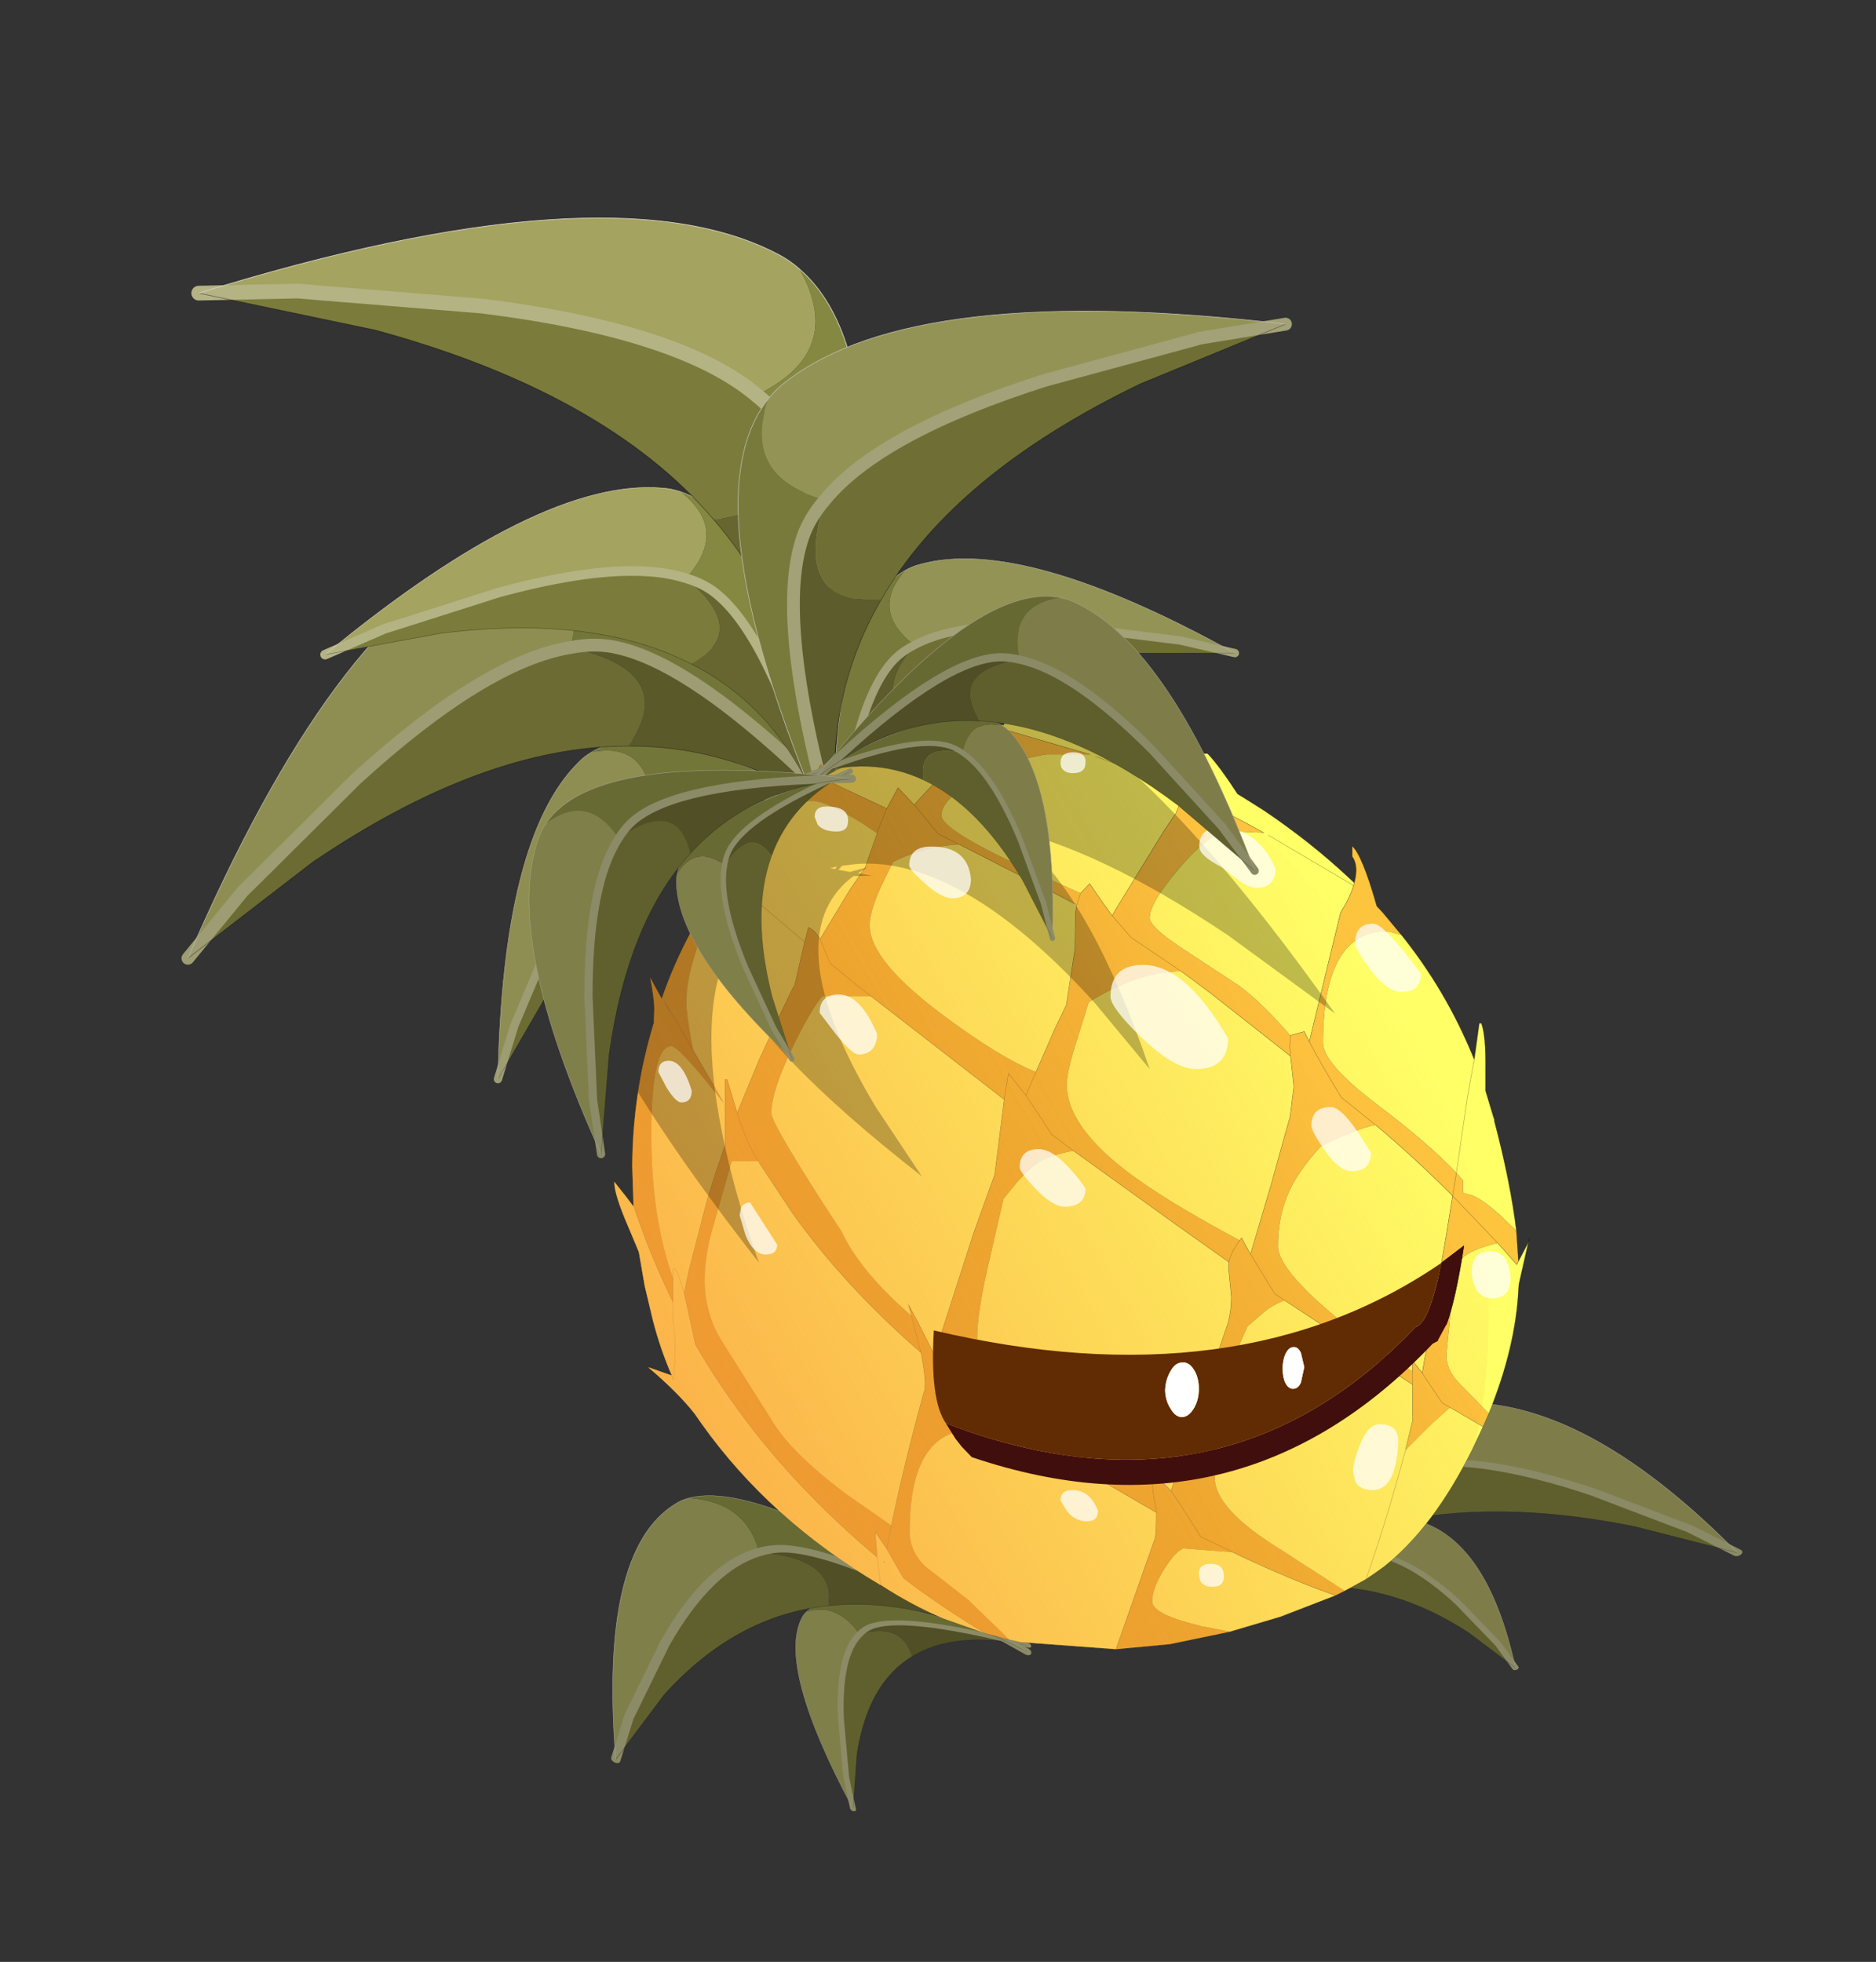 <?xml version="1.0"?>
<svg xmlns="http://www.w3.org/2000/svg" xmlns:xlink="http://www.w3.org/1999/xlink" width="225.1px" height="235.35px"><rect width="100%" height="100%" fill="#333333" stroke="none"/><g transform="matrix(1, 0, 0, 1, -109.1, -45.6)"><use xlink:href="#object-0" width="225.1" height="235.35" transform="matrix(1, 0, 0, 1, 109.1, 45.6)"/></g><defs><g transform="matrix(1, 0, 0, 1, 152.75, 137.5)" id="object-0"><use xlink:href="#object-1" width="172.9" height="162.85" transform="matrix(1, 0, 0, 1, -152.75, -137.5)"/><use xlink:href="#object-17" width="90.95" height="83.85" transform="matrix(0.429, 0.365, -0.625, 0.386, 33.3, 16.65)"/><use xlink:href="#object-22" width="90.95" height="83.85" transform="matrix(-0.004, 0.549, 0.716, 0.207, -88.75, 30.55)"/><use xlink:href="#object-27" width="109.8" height="112.65" transform="matrix(1, 0, 0, 1, -79.05, -52.25)"/><clipPath id="object-28" transform="matrix(1, 0, 0, 1, -79.05, -52.25)"><path fill-rule="evenodd" fill="#ff3300" stroke="none" d="M9.75 -31.6Q10.3 -33.65 9.5 -34.75L9.5 -36Q10.7 -34.95 12.45 -28.8L13.15 -28.05L15.4 -25.35Q20.65 -18.8 23.85 -11.1L24.15 -10.4L24.75 -14.75L25 -14.75Q25.55 -13.25 25.5 -9.2L25.5 -6.65L26.45 -3.5L26.55 -3.2L26.55 -3.05Q28.5 4.35 29.2 10.15L29.45 13.8L30.5 11.8L30.65 11.45L30.55 11.9L29.5 16.55L29.45 17.25Q29.1 24.15 25.9 32.05L25.2 33.65L23.9 36.4Q19.25 45.75 13.3 50.45L12.25 51.2L11.15 51.95L8.6 53.35L7.5 53.9L0.9 56.45L-4.85 58.15L-5.15 58.25L-12.4 59.75L-18.85 60.35L-30.3 59.5L-31.65 59.2L-34.5 58.45L-39.6 56.65Q-43.45 55 -47.05 52.65L-47.1 52.65Q-60.4 44.8 -68.6 33.25L-69.4 32.1Q-71.45 29.5 -75 26.5L-72.15 27.5Q-73.5 24.4 -74.4 20.95L-75.4 16.75L-76.1 12.7L-77.4 9.6Q-79.05 5.8 -79.05 4.25L-77.7 5.95L-76.75 7.2L-76.75 7.05L-76.9 2.4Q-76.85 -6.45 -74.3 -14.8L-74.25 -16.4Q-74.25 -17.75 -74.75 -20.25L-73.35 -17.7L-73.3 -17.85Q-72.05 -21.45 -70.25 -24.95L-68.2 -28.85L-67.45 -30.15Q-66.85 -31.85 -66 -35L-65.6 -33.05Q-62.3 -37.9 -58.65 -41L-57.75 -41.7L-55.9 -43.05L-55.6 -43.25L-54.3 -45.75L-54.3 -45.8L-54.25 -45.75L-53.6 -44.45Q-51.65 -45.55 -49.4 -46.5Q-45.85 -48.05 -41.55 -49.2L-39.95 -49.6L-34.15 -50.45L-32.3 -50.55Q-31.9 -51.5 -32 -52.25Q-29.95 -51.25 -27.5 -50.4L-27 -50.35Q-17.85 -49.45 -8.35 -44.55L-8.35 -47.1L-7.85 -47.1Q-6.5 -45.7 -4.25 -42.25L-3.75 -41.95L-1.05 -40.25Q4.5 -36.5 9.05 -32.25L9.75 -31.6M-46.75 49.9L-46.65 50L-46.6 49.75L-46.75 49.9" transform="translate(79.05,52.25)"/></clipPath><g clip-path="url(#object-28)"><use xlink:href="#object-29" width="134.4" height="134.4" transform="matrix(0.706, -0.407, 0.5, 0.866, -113.4, -20.4)"/></g><clipPath id="object-31" transform="matrix(1, 0, 0, 1, -79.05, -52.25)"><path fill-rule="evenodd" fill="#ff3300" stroke="none" d="M9.75 -31.6Q10.3 -33.65 9.5 -34.75L9.5 -36Q10.7 -34.95 12.45 -28.8L13.15 -28.05L15.4 -25.35Q20.65 -18.8 23.85 -11.1L24.15 -10.4L24.75 -14.75L25 -14.75Q25.55 -13.25 25.5 -9.2L25.5 -6.65L26.45 -3.5L26.55 -3.2L26.55 -3.05Q28.5 4.35 29.2 10.15L29.45 13.8L30.5 11.8L30.65 11.45L30.55 11.9L29.5 16.55L29.45 17.25Q29.1 24.15 25.9 32.05L25.2 33.65L23.9 36.4Q19.25 45.75 13.3 50.45L12.25 51.2L11.15 51.95L8.6 53.35L7.5 53.9L0.9 56.45L-4.85 58.15L-5.15 58.25L-12.4 59.75L-18.85 60.35L-30.3 59.5L-31.65 59.2L-34.5 58.45L-39.6 56.65Q-43.45 55 -47.05 52.65L-47.1 52.65Q-60.4 44.8 -68.6 33.25L-69.4 32.1Q-71.45 29.5 -75 26.5L-72.15 27.5Q-73.5 24.4 -74.4 20.95L-75.4 16.75L-76.1 12.7L-77.4 9.6Q-79.05 5.8 -79.05 4.25L-77.7 5.95L-76.75 7.2L-76.75 7.05L-76.9 2.4Q-76.85 -6.45 -74.3 -14.8L-74.25 -16.4Q-74.25 -17.75 -74.75 -20.25L-73.35 -17.7L-73.3 -17.85Q-72.05 -21.45 -70.25 -24.95L-68.2 -28.85L-67.45 -30.15Q-66.85 -31.85 -66 -35L-65.6 -33.05Q-62.3 -37.9 -58.65 -41L-57.75 -41.7L-55.9 -43.05L-55.6 -43.25L-54.3 -45.75L-54.3 -45.8L-54.25 -45.75L-53.6 -44.45Q-51.65 -45.55 -49.4 -46.5Q-45.85 -48.05 -41.55 -49.2L-39.95 -49.6L-34.15 -50.45L-32.3 -50.55Q-31.9 -51.5 -32 -52.25Q-29.95 -51.25 -27.5 -50.4L-27 -50.35Q-17.85 -49.45 -8.35 -44.55L-8.35 -47.1L-7.85 -47.1Q-6.5 -45.7 -4.25 -42.25L-3.75 -41.95L-1.05 -40.25Q4.5 -36.5 9.05 -32.25L9.75 -31.6M-46.75 49.9L-46.65 50L-46.6 49.75L-46.75 49.9" transform="translate(79.05,52.25)"/></clipPath><g clip-path="url(#object-31)"><use xlink:href="#object-32" width="92.4" height="68.1" transform="matrix(1, 0, 0, 1, -84.95, -54.15)"/></g><use xlink:href="#object-33" width="63.7" height="28.7" transform="matrix(1, 0, 0, 1, -40.8, 11.95)"/><use xlink:href="#object-34" width="102.25" height="100.1" transform="matrix(1, 0, 0, 1, -73.75, -47.25)"/><use xlink:href="#object-36" width="90.95" height="83.85" transform="matrix(0.265, 0.583, -0.583, 0.265, -13.25, -79.35)"/><use xlink:href="#object-41" width="90.95" height="83.85" transform="matrix(0.224, 0.6, 0.6, -0.224, -105.5, -39.65)"/></g><g transform="matrix(1, 0, 0, 1, 1.2, 0.25)" id="object-1"><use xlink:href="#object-2" width="90.95" height="83.85" transform="matrix(-0.458, 0.888, 0.888, 0.458, 42.15, 43.4)"/><use xlink:href="#object-7" width="90.95" height="83.85" transform="matrix(-1.119, 0.264, 0.264, 1.119, 100.55, -0.25)"/><use xlink:href="#object-12" width="90.95" height="83.85" transform="matrix(0.998, 0.048, -0.048, 0.998, 80.9, 20.95)"/></g><g transform="matrix(1, 0, 0, 1, -2.35, 0.25)" id="object-2"><use xlink:href="#object-3" width="47.8" height="39.4" transform="matrix(1, 0, 0, 1, 23.85, 43.9)"/><use xlink:href="#object-5" width="47.8" height="39.4" transform="matrix(1.422, -0.583, 0.583, 1.422, 2.35, 27.6)"/></g><g transform="matrix(1, 0, 0, 1, -1.65, 0)" id="object-3"><use xlink:href="#object-4" width="47.8" height="39.4" transform="matrix(1, 0, 0, 1, 1.65, 0)"/></g><g transform="matrix(1, 0, 0, 1, -1.65, 0)" id="object-4"><path fill-rule="evenodd" fill="#6b6b33" stroke="none" d="M10.45 10.7Q16.25 7.2 29.8 7.65L40.9 8.5L42.3 8.6L48.95 9.8L36.7 10.4Q20.6 12.15 12 19.5Q5.15 17.7 10.45 10.7"/><path fill-rule="evenodd" fill="#8e8e52" stroke="none" d="M48.95 9.8L42.3 8.6L40.9 8.5L29.8 7.65Q16.25 7.2 10.45 10.7Q4.9 6.85 8.9 1.8Q9.75 1.25 10.75 0.95Q22.95 -3 48.95 9.8"/><path fill-rule="evenodd" fill="#59592a" stroke="none" d="M10.45 10.7Q5.15 17.7 12 19.5Q3.6 26.6 2.25 38.9Q3.1 19.35 7.55 13.25Q8.6 11.75 10.45 10.7"/><path fill-rule="evenodd" fill="#737639" stroke="none" d="M8.9 1.8Q4.9 6.85 10.45 10.7Q8.6 11.75 7.55 13.25Q3.1 19.35 2.25 38.9Q-0.4 7.6 8.9 1.8"/><path fill="none" stroke="#9d9c73" stroke-width="1" stroke-linecap="round" stroke-linejoin="round" d="M48.95 9.8L42.3 8.6L40.9 8.5L29.8 7.65Q16.25 7.2 10.45 10.7Q8.6 11.75 7.55 13.25Q3.1 19.35 2.25 38.9"/><path fill="none" stroke="#000000" stroke-opacity="0.4" stroke-width="0.05" stroke-linecap="round" stroke-linejoin="round" d="M12 19.5Q20.6 12.15 36.7 10.4L48.95 9.8M2.25 38.9Q3.6 26.6 12 19.5"/><path fill="none" stroke="#b7b6a8" stroke-width="0.05" stroke-linecap="round" stroke-linejoin="round" d="M48.95 9.8Q22.95 -3 10.75 0.95Q9.75 1.25 8.9 1.8Q-0.4 7.6 2.25 38.9"/></g><g transform="matrix(1, 0, 0, 1, -1.65, 0)" id="object-5"><use xlink:href="#object-6" width="47.8" height="39.4" transform="matrix(1, 0, 0, 1, 1.65, 0)"/></g><g transform="matrix(1, 0, 0, 1, -1.65, 0)" id="object-6"><path fill-rule="evenodd" fill="#6b6b33" stroke="none" d="M10.45 10.7Q16.25 7.2 29.8 7.65L40.9 8.5L42.3 8.6L48.95 9.8L36.7 10.4Q20.6 12.15 12 19.5Q5.15 17.7 10.45 10.7"/><path fill-rule="evenodd" fill="#8e8e52" stroke="none" d="M48.95 9.8L42.3 8.6L40.9 8.5L29.8 7.65Q16.25 7.2 10.45 10.7Q4.9 6.85 8.9 1.8Q9.75 1.25 10.75 0.95Q22.95 -3 48.95 9.8"/><path fill-rule="evenodd" fill="#59592a" stroke="none" d="M10.45 10.7Q5.15 17.7 12 19.5Q3.6 26.6 2.25 38.9Q3.1 19.35 7.55 13.25Q8.6 11.75 10.45 10.7"/><path fill-rule="evenodd" fill="#737639" stroke="none" d="M8.9 1.8Q4.9 6.85 10.45 10.7Q8.6 11.75 7.55 13.25Q3.1 19.35 2.25 38.9Q-0.4 7.6 8.9 1.8"/><path fill="none" stroke="#9d9c73" stroke-width="1" stroke-linecap="round" stroke-linejoin="round" d="M48.95 9.8L42.3 8.6L40.9 8.5L29.8 7.65Q16.25 7.2 10.45 10.7Q8.6 11.75 7.55 13.25Q3.1 19.35 2.25 38.9"/><path fill="none" stroke="#000000" stroke-opacity="0.4" stroke-width="0.05" stroke-linecap="round" stroke-linejoin="round" d="M12 19.5Q20.6 12.15 36.7 10.4L48.95 9.8M2.25 38.9Q3.6 26.6 12 19.5"/><path fill="none" stroke="#b7b6a8" stroke-width="0.05" stroke-linecap="round" stroke-linejoin="round" d="M48.95 9.8Q22.95 -3 10.75 0.95Q9.75 1.25 8.9 1.8Q-0.4 7.6 2.25 38.9"/></g><g transform="matrix(1, 0, 0, 1, -2.35, 0.25)" id="object-7"><use xlink:href="#object-8" width="47.8" height="39.4" transform="matrix(1, 0, 0, 1, 23.85, 43.9)"/><use xlink:href="#object-10" width="47.8" height="39.4" transform="matrix(1.422, -0.583, 0.583, 1.422, 2.35, 27.6)"/></g><g transform="matrix(1, 0, 0, 1, -1.65, 0)" id="object-8"><use xlink:href="#object-9" width="47.8" height="39.4" transform="matrix(1, 0, 0, 1, 1.65, 0)"/></g><g transform="matrix(1, 0, 0, 1, -1.65, 0)" id="object-9"><path fill-rule="evenodd" fill="#7b7b3b" stroke="none" d="M10.45 10.7Q16.25 7.2 29.8 7.65L40.9 8.5L42.3 8.6L48.95 9.8L36.7 10.4Q20.6 12.15 12 19.5Q5.15 17.7 10.45 10.7"/><path fill-rule="evenodd" fill="#a4a35f" stroke="none" d="M48.95 9.8L42.3 8.6L40.9 8.5L29.8 7.65Q16.25 7.2 10.45 10.7Q4.9 6.85 8.9 1.8Q9.75 1.25 10.75 0.95Q22.95 -3 48.95 9.8"/><path fill-rule="evenodd" fill="#676631" stroke="none" d="M10.45 10.7Q5.15 17.7 12 19.5Q3.6 26.6 2.25 38.9Q3.1 19.35 7.55 13.25Q8.6 11.75 10.45 10.7"/><path fill-rule="evenodd" fill="#848841" stroke="none" d="M8.9 1.8Q4.9 6.85 10.45 10.7Q8.6 11.75 7.55 13.25Q3.1 19.35 2.25 38.9Q-0.4 7.6 8.9 1.8"/><path fill="none" stroke="#b4b384" stroke-width="1" stroke-linecap="round" stroke-linejoin="round" d="M48.95 9.8L42.3 8.6L40.9 8.5L29.8 7.65Q16.25 7.2 10.45 10.7Q8.6 11.75 7.55 13.25Q3.1 19.35 2.25 38.9"/><path fill="none" stroke="#000000" stroke-opacity="0.4" stroke-width="0.05" stroke-linecap="round" stroke-linejoin="round" d="M12 19.5Q20.6 12.15 36.7 10.4L48.95 9.8M2.25 38.9Q3.6 26.6 12 19.5"/><path fill="none" stroke="#d3d1c2" stroke-width="0.05" stroke-linecap="round" stroke-linejoin="round" d="M48.95 9.8Q22.95 -3 10.75 0.95Q9.75 1.25 8.9 1.8Q-0.4 7.6 2.25 38.9"/></g><g transform="matrix(1, 0, 0, 1, -1.65, 0)" id="object-10"><use xlink:href="#object-11" width="47.8" height="39.4" transform="matrix(1, 0, 0, 1, 1.65, 0)"/></g><g transform="matrix(1, 0, 0, 1, -1.65, 0)" id="object-11"><path fill-rule="evenodd" fill="#7b7b3b" stroke="none" d="M10.45 10.7Q16.25 7.2 29.8 7.65L40.9 8.5L42.3 8.6L48.95 9.8L36.7 10.4Q20.6 12.15 12 19.5Q5.15 17.7 10.45 10.7"/><path fill-rule="evenodd" fill="#a4a35f" stroke="none" d="M48.95 9.8L42.3 8.6L40.9 8.5L29.8 7.65Q16.25 7.2 10.45 10.7Q4.9 6.85 8.9 1.8Q9.75 1.25 10.75 0.95Q22.95 -3 48.95 9.8"/><path fill-rule="evenodd" fill="#676631" stroke="none" d="M10.45 10.7Q5.15 17.7 12 19.5Q3.6 26.6 2.25 38.9Q3.1 19.35 7.55 13.25Q8.6 11.75 10.45 10.7"/><path fill-rule="evenodd" fill="#848841" stroke="none" d="M8.9 1.8Q4.9 6.85 10.45 10.7Q8.6 11.75 7.55 13.25Q3.1 19.35 2.25 38.9Q-0.4 7.6 8.9 1.8"/><path fill="none" stroke="#b4b384" stroke-width="1" stroke-linecap="round" stroke-linejoin="round" d="M48.95 9.8L42.3 8.6L40.9 8.5L29.8 7.65Q16.25 7.2 10.45 10.7Q8.6 11.75 7.55 13.25Q3.1 19.35 2.25 38.9"/><path fill="none" stroke="#000000" stroke-opacity="0.4" stroke-width="0.05" stroke-linecap="round" stroke-linejoin="round" d="M12 19.5Q20.6 12.15 36.7 10.4L48.95 9.8M2.25 38.9Q3.6 26.6 12 19.5"/><path fill="none" stroke="#d3d1c2" stroke-width="0.05" stroke-linecap="round" stroke-linejoin="round" d="M48.95 9.8Q22.95 -3 10.75 0.95Q9.75 1.25 8.9 1.8Q-0.4 7.6 2.25 38.9"/></g><g transform="matrix(1, 0, 0, 1, -2.35, 0.25)" id="object-12"><use xlink:href="#object-13" width="47.8" height="39.4" transform="matrix(1, 0, 0, 1, 23.85, 43.9)"/><use xlink:href="#object-15" width="47.8" height="39.4" transform="matrix(1.422, -0.583, 0.583, 1.422, 2.35, 27.6)"/></g><g transform="matrix(1, 0, 0, 1, -1.65, 0)" id="object-13"><use xlink:href="#object-14" width="47.8" height="39.4" transform="matrix(1, 0, 0, 1, 1.65, 0)"/></g><g transform="matrix(1, 0, 0, 1, -1.65, 0)" id="object-14"><path fill-rule="evenodd" fill="#6f6f35" stroke="none" d="M10.45 10.7Q16.25 7.2 29.8 7.65L40.9 8.5L42.3 8.6L48.95 9.8L36.7 10.4Q20.6 12.15 12 19.5Q5.15 17.7 10.45 10.7"/><path fill-rule="evenodd" fill="#939355" stroke="none" d="M48.95 9.8L42.3 8.6L40.9 8.5L29.8 7.65Q16.25 7.2 10.45 10.7Q4.9 6.85 8.9 1.8Q9.75 1.25 10.75 0.95Q22.95 -3 48.95 9.8"/><path fill-rule="evenodd" fill="#5c5c2c" stroke="none" d="M10.45 10.7Q5.15 17.7 12 19.5Q3.6 26.6 2.25 38.9Q3.1 19.35 7.55 13.25Q8.6 11.75 10.45 10.7"/><path fill-rule="evenodd" fill="#777a3b" stroke="none" d="M8.9 1.8Q4.9 6.85 10.45 10.7Q8.6 11.75 7.55 13.25Q3.1 19.35 2.25 38.9Q-0.4 7.6 8.9 1.8"/><path fill="none" stroke="#a2a177" stroke-width="1" stroke-linecap="round" stroke-linejoin="round" d="M48.95 9.8L42.3 8.6L40.9 8.5L29.8 7.65Q16.25 7.2 10.45 10.7Q8.6 11.75 7.55 13.25Q3.1 19.35 2.25 38.9"/><path fill="none" stroke="#000000" stroke-opacity="0.4" stroke-width="0.05" stroke-linecap="round" stroke-linejoin="round" d="M12 19.5Q20.6 12.15 36.7 10.4L48.95 9.8M2.25 38.9Q3.6 26.6 12 19.5"/><path fill="none" stroke="#bebcae" stroke-width="0.05" stroke-linecap="round" stroke-linejoin="round" d="M48.95 9.8Q22.95 -3 10.75 0.95Q9.75 1.25 8.9 1.8Q-0.4 7.6 2.25 38.9"/></g><g transform="matrix(1, 0, 0, 1, -1.65, 0)" id="object-15"><use xlink:href="#object-16" width="47.8" height="39.4" transform="matrix(1, 0, 0, 1, 1.65, 0)"/></g><g transform="matrix(1, 0, 0, 1, -1.65, 0)" id="object-16"><path fill-rule="evenodd" fill="#6f6f35" stroke="none" d="M10.45 10.7Q16.25 7.2 29.8 7.65L40.9 8.5L42.3 8.6L48.95 9.8L36.7 10.4Q20.6 12.15 12 19.5Q5.15 17.7 10.45 10.7"/><path fill-rule="evenodd" fill="#939355" stroke="none" d="M48.95 9.8L42.3 8.6L40.9 8.5L29.8 7.65Q16.25 7.2 10.45 10.7Q4.9 6.85 8.9 1.8Q9.75 1.25 10.75 0.95Q22.95 -3 48.95 9.8"/><path fill-rule="evenodd" fill="#5c5c2c" stroke="none" d="M10.45 10.7Q5.15 17.7 12 19.5Q3.6 26.6 2.25 38.9Q3.1 19.35 7.55 13.25Q8.6 11.75 10.45 10.7"/><path fill-rule="evenodd" fill="#777a3b" stroke="none" d="M8.9 1.8Q4.9 6.85 10.45 10.7Q8.6 11.75 7.55 13.25Q3.1 19.35 2.25 38.9Q-0.4 7.6 8.9 1.8"/><path fill="none" stroke="#a2a177" stroke-width="1" stroke-linecap="round" stroke-linejoin="round" d="M48.95 9.8L42.3 8.6L40.9 8.5L29.8 7.65Q16.25 7.2 10.45 10.7Q8.6 11.75 7.55 13.25Q3.1 19.35 2.25 38.9"/><path fill="none" stroke="#000000" stroke-opacity="0.4" stroke-width="0.05" stroke-linecap="round" stroke-linejoin="round" d="M12 19.5Q20.6 12.15 36.7 10.4L48.95 9.8M2.25 38.9Q3.6 26.6 12 19.5"/><path fill="none" stroke="#bebcae" stroke-width="0.05" stroke-linecap="round" stroke-linejoin="round" d="M48.95 9.8Q22.95 -3 10.75 0.95Q9.75 1.25 8.9 1.8Q-0.4 7.6 2.25 38.9"/></g><g transform="matrix(1, 0, 0, 1, -2.35, 0.25)" id="object-17"><use xlink:href="#object-18" width="47.8" height="39.4" transform="matrix(1, 0, 0, 1, 23.85, 43.9)"/><use xlink:href="#object-20" width="47.8" height="39.4" transform="matrix(1.422, -0.583, 0.583, 1.422, 2.35, 27.6)"/></g><g transform="matrix(1, 0, 0, 1, -1.65, 0)" id="object-18"><use xlink:href="#object-19" width="47.8" height="39.4" transform="matrix(1, 0, 0, 1, 1.65, 0)"/></g><g transform="matrix(1, 0, 0, 1, -1.65, 0)" id="object-19"><path fill-rule="evenodd" fill="#5f5f2d" stroke="none" d="M10.45 10.7Q16.25 7.2 29.8 7.65L40.9 8.5L42.3 8.6L48.95 9.8L36.7 10.4Q20.6 12.15 12 19.5Q5.15 17.7 10.45 10.7"/><path fill-rule="evenodd" fill="#7e7d49" stroke="none" d="M48.95 9.8L42.3 8.6L40.9 8.5L29.8 7.65Q16.25 7.2 10.45 10.7Q4.9 6.85 8.9 1.8Q9.75 1.25 10.75 0.95Q22.95 -3 48.95 9.8"/><path fill-rule="evenodd" fill="#4f4e26" stroke="none" d="M10.45 10.7Q5.15 17.7 12 19.5Q3.6 26.6 2.25 38.9Q3.1 19.35 7.55 13.25Q8.6 11.75 10.45 10.7"/><path fill-rule="evenodd" fill="#666932" stroke="none" d="M8.9 1.8Q4.9 6.85 10.45 10.7Q8.6 11.75 7.55 13.25Q3.1 19.35 2.25 38.9Q-0.4 7.6 8.9 1.8"/><path fill="none" stroke="#8a8a66" stroke-width="1" stroke-linecap="round" stroke-linejoin="round" d="M48.95 9.8L42.3 8.6L40.9 8.5L29.8 7.65Q16.25 7.2 10.45 10.7Q8.6 11.75 7.55 13.25Q3.1 19.35 2.25 38.9"/><path fill="none" stroke="#000000" stroke-opacity="0.4" stroke-width="0.05" stroke-linecap="round" stroke-linejoin="round" d="M12 19.5Q20.6 12.15 36.7 10.4L48.95 9.8M2.25 38.9Q3.6 26.6 12 19.5"/><path fill="none" stroke="#a2a195" stroke-width="0.05" stroke-linecap="round" stroke-linejoin="round" d="M48.95 9.8Q22.95 -3 10.75 0.95Q9.75 1.25 8.9 1.8Q-0.4 7.6 2.25 38.9"/></g><g transform="matrix(1, 0, 0, 1, -1.65, 0)" id="object-20"><use xlink:href="#object-21" width="47.8" height="39.4" transform="matrix(1, 0, 0, 1, 1.65, 0)"/></g><g transform="matrix(1, 0, 0, 1, -1.65, 0)" id="object-21"><path fill-rule="evenodd" fill="#5f5f2d" stroke="none" d="M10.45 10.7Q16.25 7.2 29.8 7.65L40.9 8.5L42.3 8.6L48.95 9.8L36.7 10.4Q20.6 12.15 12 19.5Q5.15 17.7 10.45 10.7"/><path fill-rule="evenodd" fill="#7e7d49" stroke="none" d="M48.95 9.8L42.3 8.6L40.9 8.5L29.8 7.65Q16.25 7.2 10.45 10.7Q4.9 6.85 8.9 1.8Q9.75 1.25 10.75 0.95Q22.95 -3 48.95 9.8"/><path fill-rule="evenodd" fill="#4f4e26" stroke="none" d="M10.45 10.7Q5.15 17.7 12 19.5Q3.6 26.6 2.25 38.9Q3.1 19.35 7.55 13.25Q8.6 11.75 10.45 10.7"/><path fill-rule="evenodd" fill="#666932" stroke="none" d="M8.9 1.8Q4.9 6.85 10.45 10.7Q8.6 11.75 7.55 13.25Q3.1 19.35 2.25 38.9Q-0.4 7.6 8.9 1.8"/><path fill="none" stroke="#8a8a66" stroke-width="1" stroke-linecap="round" stroke-linejoin="round" d="M48.95 9.8L42.3 8.6L40.9 8.5L29.8 7.65Q16.25 7.2 10.45 10.7Q8.6 11.75 7.55 13.25Q3.1 19.35 2.25 38.9"/><path fill="none" stroke="#000000" stroke-opacity="0.4" stroke-width="0.05" stroke-linecap="round" stroke-linejoin="round" d="M12 19.5Q20.6 12.15 36.7 10.4L48.95 9.8M2.25 38.9Q3.6 26.6 12 19.5"/><path fill="none" stroke="#a2a195" stroke-width="0.05" stroke-linecap="round" stroke-linejoin="round" d="M48.95 9.8Q22.95 -3 10.75 0.95Q9.75 1.25 8.9 1.8Q-0.4 7.6 2.25 38.9"/></g><g transform="matrix(1, 0, 0, 1, -2.35, 0.25)" id="object-22"><use xlink:href="#object-23" width="47.8" height="39.4" transform="matrix(1, 0, 0, 1, 23.85, 43.9)"/><use xlink:href="#object-25" width="47.8" height="39.4" transform="matrix(1.422, -0.583, 0.583, 1.422, 2.35, 27.6)"/></g><g transform="matrix(1, 0, 0, 1, -1.65, 0)" id="object-23"><use xlink:href="#object-24" width="47.8" height="39.4" transform="matrix(1, 0, 0, 1, 1.65, 0)"/></g><g transform="matrix(1, 0, 0, 1, -1.65, 0)" id="object-24"><path fill-rule="evenodd" fill="#60602e" stroke="none" d="M10.45 10.7Q16.25 7.2 29.8 7.65L40.9 8.5L42.3 8.6L48.95 9.8L36.7 10.4Q20.6 12.15 12 19.5Q5.15 17.7 10.45 10.7"/><path fill-rule="evenodd" fill="#7f7f4a" stroke="none" d="M48.95 9.8L42.3 8.6L40.9 8.5L29.8 7.65Q16.25 7.2 10.45 10.7Q4.9 6.85 8.9 1.8Q9.75 1.25 10.75 0.95Q22.95 -3 48.95 9.8"/><path fill-rule="evenodd" fill="#504f26" stroke="none" d="M10.45 10.7Q5.15 17.7 12 19.5Q3.6 26.6 2.25 38.9Q3.1 19.35 7.55 13.25Q8.6 11.75 10.45 10.7"/><path fill-rule="evenodd" fill="#676a33" stroke="none" d="M8.9 1.8Q4.9 6.85 10.45 10.7Q8.6 11.75 7.55 13.25Q3.1 19.35 2.25 38.9Q-0.4 7.6 8.9 1.8"/><path fill="none" stroke="#8c8b67" stroke-width="1" stroke-linecap="round" stroke-linejoin="round" d="M48.95 9.8L42.3 8.6L40.9 8.5L29.8 7.65Q16.25 7.2 10.45 10.7Q8.6 11.75 7.55 13.25Q3.1 19.35 2.25 38.9"/><path fill="none" stroke="#000000" stroke-opacity="0.4" stroke-width="0.05" stroke-linecap="round" stroke-linejoin="round" d="M12 19.5Q20.6 12.15 36.7 10.4L48.95 9.8M2.25 38.9Q3.6 26.6 12 19.5"/><path fill="none" stroke="#a4a297" stroke-width="0.05" stroke-linecap="round" stroke-linejoin="round" d="M48.95 9.8Q22.95 -3 10.75 0.95Q9.75 1.25 8.9 1.8Q-0.4 7.6 2.25 38.9"/></g><g transform="matrix(1, 0, 0, 1, -1.65, 0)" id="object-25"><use xlink:href="#object-26" width="47.8" height="39.4" transform="matrix(1, 0, 0, 1, 1.65, 0)"/></g><g transform="matrix(1, 0, 0, 1, -1.65, 0)" id="object-26"><path fill-rule="evenodd" fill="#60602e" stroke="none" d="M10.45 10.7Q16.25 7.2 29.8 7.65L40.9 8.5L42.3 8.6L48.95 9.8L36.7 10.4Q20.6 12.15 12 19.5Q5.15 17.7 10.45 10.7"/><path fill-rule="evenodd" fill="#7f7f4a" stroke="none" d="M48.95 9.8L42.3 8.6L40.9 8.5L29.8 7.65Q16.25 7.2 10.45 10.7Q4.9 6.85 8.9 1.8Q9.75 1.25 10.75 0.95Q22.95 -3 48.95 9.8"/><path fill-rule="evenodd" fill="#504f26" stroke="none" d="M10.45 10.7Q5.15 17.7 12 19.5Q3.6 26.6 2.25 38.9Q3.1 19.35 7.55 13.25Q8.6 11.75 10.45 10.7"/><path fill-rule="evenodd" fill="#676a33" stroke="none" d="M8.9 1.8Q4.9 6.85 10.45 10.7Q8.6 11.75 7.55 13.25Q3.1 19.35 2.25 38.9Q-0.4 7.6 8.9 1.8"/><path fill="none" stroke="#8c8b67" stroke-width="1" stroke-linecap="round" stroke-linejoin="round" d="M48.95 9.8L42.3 8.6L40.9 8.5L29.8 7.65Q16.25 7.2 10.45 10.7Q8.6 11.75 7.55 13.25Q3.1 19.35 2.25 38.9"/><path fill="none" stroke="#000000" stroke-opacity="0.4" stroke-width="0.05" stroke-linecap="round" stroke-linejoin="round" d="M12 19.5Q20.6 12.15 36.7 10.4L48.95 9.8M2.25 38.9Q3.6 26.6 12 19.5"/><path fill="none" stroke="#a4a297" stroke-width="0.05" stroke-linecap="round" stroke-linejoin="round" d="M48.95 9.8Q22.95 -3 10.75 0.95Q9.75 1.25 8.9 1.8Q-0.4 7.6 2.25 38.9"/></g><g transform="matrix(1, 0, 0, 1, 79.05, 52.25)" id="object-27"><path fill-rule="evenodd" fill="url(#gradient-L61c9ac655f51b9099d94d7c74d0e6d9e)" stroke="none" d="M9.75 -31.6Q10.3 -33.65 9.5 -34.75L9.5 -36Q10.7 -34.95 12.45 -28.8L13.15 -28.05L15.4 -25.35L13.7 -25.8Q6 -25.8 6 -12.4Q6 -9.9 12.55 -4.95Q18.65 -0.35 22 3.2L21.55 5.95Q16.95 1.35 12.3 -2.55L8.2 -5.85Q5.8 -9.75 4.35 -12.55L8.1 -28Q9.25 -29.85 9.65 -31.25L9.75 -31.6M29.2 10.15L29.45 13.8L29.25 14.2L26.95 11.6L21.55 5.95L22 3.2L22.8 4.1L22.8 5.6L23.9 5.9Q25.45 6.55 27.7 8.7L29.2 10.15M25.9 32.05L25.2 33.65L21.25 31.35L20.3 30.8L18.25 27.75L17.9 27.2L20.75 10.9L21.55 5.95L26.95 11.6Q23.55 12.45 22.65 13.5Q21.9 14.35 21.6 17L20.8 25Q20.8 27 22.6 28.7L25.9 32.05M8.6 53.35L7.5 53.9L5.45 53.15Q0.65 51.35 -4.85 48.7Q-6.6 47.85 -8.45 46.95L-8.7 46.8L-11.25 42.8L-12.25 41.35L-11.8 40.1L-6.8 25.3L-5.5 21.5L-5.35 21.05Q-5 19.5 -5 18.1L-5.35 14.5L-5.3 13.9L-11.65 9.4L-23.95 0.55L-26.55 -1.4L-29.65 -6.1L-28.45 -8.9L-29.65 -6.1L-31.75 -8.75L-32.25 -5.6L-48.25 -18L-50.05 -19.4L-52.3 -21.25L-53.15 -21.95L-53.9 -23.75L-54.35 -24.85L-50.75 -30.8L-49.35 -32.85L-48.95 -33.4L-47.5 -37.55L-47.4 -37.9L-46.35 -40.5L-45 -43L-43.05 -40.95Q-37.8 -46.95 -32.8 -49.85L-32.6 -50L-32.45 -50.05L-22 -47L-27.2 -47Q-32.4 -46.15 -36.3 -43.65Q-39.8 -41.4 -39.8 -39.7Q-39.8 -38 -30 -33.45L-23.1 -30.35L-22 -31.5L-20.35 -29.1L-19.3 -27.65L-18.85 -28.45L-13.1 -37.8L-11.65 -39.95L-10.65 -42.4Q-10.4 -43.35 -10.5 -44Q-9.8 -43.85 -9.2 -43.35L-8.4 -42.45L-7.15 -40.75L-6.6 -40.5L-6.2 -40.3Q-3.7 -39.05 -1.1 -37.6L-5.2 -37.8Q-7.45 -37.8 -11.2 -33.4Q-14.8 -29.2 -14.8 -27.4Q-14.8 -26.3 -10.85 -23.7L-4 -19.2Q-1.2 -17.1 2.1 -13.25L2.1 -13.3L3.75 -13.75L4.35 -12.55Q5.8 -9.75 8.2 -5.85L12.3 -2.55Q9.65 -2 5.7 0.05Q3.15 2.85 2.05 5.2Q0.6 8.15 0.6 12Q0.6 14.9 8.4 21.2Q13.25 25.15 16.75 27L16.75 28.6L1.4 18.5L0.2 17.7L-2.7 12.95L-2.45 12.1L-0.2 4.5L1.4 -1.25L2.05 -3.55L2.5 -7.15L2.1 -10.8L2 -11.9L2.1 -13.25L2 -11.9L2.1 -10.8L-7.55 -18.4L-11.05 -21L-17.05 -25.05L-19.3 -27.65L-17.05 -25.05L-11.05 -21Q-15.6 -20.9 -20.45 -18.25L-22.1 -17.3L-23.4 -13.15Q-24.75 -9 -24.75 -7.4Q-24.75 -1.75 -15.2 4.7Q-11 7.55 -4 11.3L-3.75 11L-3.45 11.6L-2.7 12.95L0.2 17.7L1.4 18.5Q-0.1 19.05 -1.2 20L-3.05 21.6Q-7 29.85 -7 39.75Q-7 43.55 0.95 48.4L8.6 53.35M-5.15 58.25L-12.4 59.75L-18.85 60.35L-14.8 48.85L-14.7 48.8L-14.75 48.7L-14.15 47.05Q-14 46.3 -14 43.95L-22.5 39L-29.75 34.35L-35.9 34Q-43.6 34 -43.6 46.2Q-43.6 48.6 -41.75 50.4Q-41.7 50.45 -36.6 54.4L-31.95 58.9L-31.65 59.2L-34.5 58.45Q-39.7 55.35 -44.35 51.8L-46.35 48.3L-47.75 46.25L-47.5 49.3Q-52.35 45.25 -56.65 40.7Q-64.05 32.85 -69.3 23.8L-70.55 18.1L-70.65 17.65L-70.1 14.95L-67.9 6.45L-66.85 3.1L-65.95 0.45L-65.75 -0.1L-65.75 -8L-65.5 -8L-64.3 -4L-61.65 -10.4L-59.1 -15.9L-57.65 -18.9L-57.55 -19.05L-57.4 -19.3L-56.2 -24.5L-55.75 -26.25Q-54.95 -25.9 -54.35 -24.85L-53.9 -23.75L-53.15 -21.95L-52.3 -21.25L-50.05 -19.4L-48.25 -18L-54.1 -18Q-55.75 -15.9 -57.75 -11.65Q-60.2 -6.5 -60.2 -4Q-60.2 -2.6 -51.8 10.2Q-49.75 14.6 -44.4 19.45L-43.35 20.4L-42.25 24.75Q-51.4 16.8 -57.65 8.05L-61.65 2L-61.75 1.8L-62.05 1.3L-62.5 0.55Q-63.3 -0.9 -64.3 -4Q-63.3 -0.9 -62.5 0.55L-62.05 1.3L-61.75 1.8L-64.95 1.8L-67.1 9.35Q-68.2 12.95 -68.2 16.1Q-68.2 20 -66.2 23.3L-60.2 32.8Q-58 36.6 -51.4 41.6L-45.8 45.5Q-44.2 37.85 -41.9 29.55L-41.8 29.25L-41.75 28.5Q-41.75 27.2 -42.25 24.75L-43.35 20.4L-43.75 19L-42.7 20.95L-40.9 24.5L-40.6 25.05L-40 23.05L-35.9 10.35L-35.45 9.1L-33.7 4.25L-33.4 3.45L-32.25 -5.6L-31.75 -8.75L-29.65 -6.1L-26.55 -1.4L-23.95 0.55Q-26.75 1.05 -28.2 2Q-29.85 3.15 -31.6 5.4L-32.35 6.35L-34.05 13.75Q-35.5 19.85 -35.5 23.1Q-35.5 29.7 -27.2 34.85Q-21.35 38.45 -14.5 39.7L-14.5 39.75Q-14.5 41.5 -14 43.6L-14 43.95L-14 43.6Q-14.5 41.5 -14.5 39.75Q-13.3 40.1 -12.25 41.35L-11.25 42.8L-8.7 46.8L-8.45 46.95Q-6.6 47.85 -4.85 48.7L-10.75 48.25L-10.9 48.25L-10.8 48.3Q-11.65 48.55 -13 50.65Q-14.5 53 -14.5 54.6Q-14.5 56.2 -8.45 57.6L-5.15 58.25M-76.75 7.05L-76.9 2.4Q-76.85 -6.45 -74.3 -14.8L-74.25 -16.4Q-74.25 -17.75 -74.75 -20.25L-73.35 -17.7L-72.1 -15.8L-73.3 -17.85Q-72.05 -21.45 -70.25 -24.95L-68.2 -28.85L-67.45 -30.15Q-66.85 -31.85 -66 -35L-65.6 -33.05Q-62.3 -37.9 -58.65 -41L-57.75 -41.7L-55.9 -43.05L-55.6 -43.25L-54.3 -45.75L-54.25 -45.75L-53.6 -44.45L-53.25 -43.75L-46.35 -40.5L-47.4 -37.9L-47.5 -37.55Q-53.25 -41.4 -55.3 -41.4Q-57.85 -41.4 -60.95 -37.95Q-63.5 -35.2 -64.75 -31.75L-65.55 -32.45L-65.6 -33.05L-65.55 -32.45L-64.75 -31.75L-65.25 -30.15L-65.6 -30Q-67.1 -29.2 -68.6 -25.2Q-70.4 -20.55 -70.4 -17.3Q-70.4 -15.8 -69.6 -11.55L-67.25 -7.5L-66 -5.3L-68.8 -8.75L-68.95 -8.95L-69.1 -9.1Q-71.6 -12 -72.2 -12Q-74.6 -12 -74.6 -1.4Q-74.6 8.65 -72 15.8L-72 18.7Q-74.45 13.7 -76.3 8.4L-76.65 7.35L-76.75 7.05M16.75 28.6L16.75 27L16.75 25.75L17.9 27.2L18.25 27.75L20.3 30.8L21.25 31.35L18.9 33.45L15.9 36.45L16 36L16.75 32.9L16.75 28.6M-37.65 -36.2L-40.15 -37.45L-43.05 -40.95L-40.15 -37.45L-37.65 -36.2L-26.5 -30.5L-23.55 -28.95L-23.1 -30.35L-23.55 -28.95L-23.7 -27.95L-23.75 -23.75L-24.8 -16.95L-25.2 -16.1L-26.1 -14.25L-28.45 -8.9Q-32.7 -10.6 -39.3 -15.5Q-48.4 -22.2 -48.4 -26.5Q-48.4 -28.1 -47.1 -31L-45.6 -34.1Q-41.8 -36 -37.65 -36.2M-69.6 -11.55L-72.1 -15.8L-69.6 -11.55M-4 11.3Q-5.05 12.7 -5.3 13.9Q-5.05 12.7 -4 11.3M-29.75 34.35L-36.95 29.15L-39.2 27.35L-40.6 25.05L-39.2 27.35L-36.95 29.15L-29.75 34.35M-45.8 45.5L-46.35 48.3L-45.8 45.5"/><path fill-rule="evenodd" fill="#ffff66" stroke="none" d="M15.4 -25.35Q20.65 -18.8 23.85 -11.1L24.15 -10.4L24.75 -14.75L25 -14.75Q25.55 -13.25 25.5 -9.2L25.5 -6.65L26.45 -3.5L26.55 -3.2L26.55 -3.05Q28.5 4.35 29.2 10.15L27.7 8.7Q25.45 6.55 23.9 5.9L22.8 5.6L22.8 4.1L22 3.2Q18.65 -0.35 12.55 -4.95Q6 -9.9 6 -12.4Q6 -25.8 13.7 -25.8L15.4 -25.35M29.45 13.8L30.5 11.8L30.65 11.45L30.55 11.9L29.5 16.55L29.45 17.25Q29.1 24.15 25.9 32.05L22.6 28.7Q20.8 27 20.8 25L21.6 17Q21.9 14.35 22.65 13.5Q23.55 12.45 26.95 11.6L29.25 14.2L29.45 13.8M25.2 33.65L23.9 36.4Q19.25 45.75 13.3 50.45L12.25 51.2L11.15 51.95L8.6 53.35L0.95 48.4Q-7 43.55 -7 39.75Q-7 29.85 -3.05 21.6L-1.2 20Q-0.1 19.05 1.4 18.5L16.75 28.6L16.75 32.9L16 36L15.9 36.45L18.9 33.45L21.25 31.35L25.2 33.65M7.5 53.9L0.9 56.45L-4.85 58.15L-5.15 58.25L-8.45 57.6Q-14.5 56.2 -14.5 54.6Q-14.5 53 -13 50.65Q-11.65 48.55 -10.8 48.3L-10.9 48.25L-10.75 48.25L-4.85 48.7Q0.65 51.35 5.45 53.15L7.5 53.9M-18.85 60.35L-30.3 59.5L-31.65 59.2L-31.95 58.9L-36.6 54.4Q-41.7 50.45 -41.75 50.4Q-43.6 48.6 -43.6 46.2Q-43.6 34 -35.9 34L-29.75 34.35L-22.5 39L-14 43.95Q-14 46.3 -14.15 47.05L-14.75 48.7L-14.7 48.8L-14.8 48.85L-14.75 48.7L-14.8 48.85L-18.85 60.35M-34.5 58.45L-39.6 56.65Q-43.45 55 -47.05 52.65L-47.1 52.65Q-60.4 44.8 -68.6 33.25L-69.4 32.1Q-71.45 29.5 -75 26.5L-72.15 27.5Q-73.5 24.4 -74.4 20.95L-75.4 16.75L-76.1 12.7L-77.4 9.6Q-79.05 5.8 -79.05 4.25L-77.7 5.95L-76.75 7.2L-76.75 7.05L-76.65 7.35L-76.3 8.4Q-74.45 13.7 -72 18.7L-72 15.8Q-74.6 8.65 -74.6 -1.4Q-74.6 -12 -72.2 -12Q-71.6 -12 -69.1 -9.1L-68.95 -8.95L-68.8 -8.75L-66 -5.3L-67.25 -7.5L-69.6 -11.55Q-70.4 -15.8 -70.4 -17.3Q-70.4 -20.55 -68.6 -25.2Q-67.1 -29.2 -65.6 -30L-65.25 -30.15L-64.75 -31.75Q-63.5 -35.2 -60.95 -37.95Q-57.85 -41.4 -55.3 -41.4Q-53.25 -41.4 -47.5 -37.55L-48.95 -33.4L-49.35 -32.85L-50.75 -30.8L-54.35 -24.85Q-54.95 -25.9 -55.75 -26.25L-56.2 -24.5L-64.75 -31.75L-56.2 -24.5L-57.4 -19.3L-57.55 -19.05L-57.65 -18.9L-59.1 -15.9L-61.65 -10.4L-64.3 -4L-65.5 -8L-65.75 -8L-65.75 -0.1L-65.95 0.45L-66.85 3.1L-67.9 6.45L-70.1 14.95L-70.65 17.65Q-71.3 15.4 -71.75 14.75L-72 14.75L-72 15.8L-72 14.75L-71.75 14.75Q-71.3 15.4 -70.65 17.65L-70.55 18.1L-69.3 23.8Q-64.05 32.85 -56.65 40.7Q-52.35 45.25 -47.5 49.3L-47.75 46.25L-46.35 48.3L-44.35 51.8Q-39.7 55.35 -34.5 58.45M-73.35 -17.7L-73.3 -17.85L-72.1 -15.8L-73.35 -17.7M-54.3 -45.75L-54.3 -45.8L-54.25 -45.75L-54.3 -45.75M-53.6 -44.45Q-51.65 -45.55 -49.4 -46.5Q-45.85 -48.05 -41.55 -49.2L-39.95 -49.6L-34.15 -50.45L-32.3 -50.55Q-31.9 -51.5 -32 -52.25Q-29.95 -51.25 -27.5 -50.4L-27 -50.35Q-17.85 -49.45 -8.35 -44.55L-8.35 -47.1L-7.85 -47.1Q-6.5 -45.7 -4.25 -42.25L-3.75 -41.95L-1.05 -40.25Q4.5 -36.5 9.05 -32.25L9.75 -31.6L9.65 -31.25Q9.25 -29.85 8.1 -28L4.35 -12.55L3.75 -13.75L2.1 -13.3L2.1 -13.25Q-1.2 -17.1 -4 -19.2L-10.85 -23.7Q-14.8 -26.3 -14.8 -27.4Q-14.8 -29.2 -11.2 -33.4Q-7.45 -37.8 -5.2 -37.8L-1.1 -37.6Q-3.7 -39.05 -6.2 -40.3L-6.6 -40.5L-7.15 -40.75L-8.4 -42.45L-9.2 -43.35L-8.35 -44.5L-8.35 -44.55L-8.35 -44.5L-9.2 -43.35Q-9.8 -43.85 -10.5 -44Q-10.4 -43.35 -10.65 -42.4L-11.65 -39.95L-13.1 -37.8L-18.85 -28.45L-19.3 -27.65L-20.35 -29.1L-22 -31.5L-23.1 -30.35L-30 -33.45Q-39.8 -38 -39.8 -39.7Q-39.8 -41.4 -36.3 -43.65Q-32.4 -46.15 -27.2 -47L-22 -47L-32.45 -50.05L-32.55 -50.1L-32.3 -50.55L-32.55 -50.1L-32.45 -50.05L-32.6 -50L-32.55 -50.1L-32.6 -50L-32.8 -49.85Q-37.8 -46.95 -43.05 -40.95L-45 -43L-46.35 -40.5L-53.25 -43.75L-53.6 -44.45M12.3 -2.55Q16.95 1.35 21.55 5.95L20.75 10.9L17.9 27.2L16.75 25.75L16.75 27Q13.25 25.15 8.4 21.2Q0.6 14.9 0.6 12Q0.6 8.15 2.05 5.2Q3.15 2.85 5.7 0.05Q9.65 -2 12.3 -2.55M-0.55 -37.3L8.95 -31.7L9.65 -31.25L8.95 -31.7L-0.55 -37.3M2.1 -10.8L2.5 -7.15L2.05 -3.55L1.4 -1.25L-0.2 4.5L-2.45 12.1L-2.7 12.95L-3.45 11.6L-3.75 11L-4 11.3Q-11 7.55 -15.2 4.7Q-24.75 -1.75 -24.75 -7.4Q-24.75 -9 -23.4 -13.15L-22.1 -17.3L-20.45 -18.25Q-15.6 -20.9 -11.05 -21L-7.55 -18.4L2.1 -10.8M24.15 -10.4L24.1 -10.2L23.3 -5.75L23.15 -4.7L22 3.2L23.15 -4.7L23.3 -5.75L24.1 -10.2L24.15 -10.4M11.15 51.95Q13.55 45.2 15.9 36.45Q13.55 45.2 11.15 51.95M-21.3 -46.75Q-16 -44.9 -10.65 -42.4Q-16 -44.9 -21.3 -46.75M-37.65 -36.2L-26.5 -30.5L-23.55 -28.95L-23.7 -27.95L-23.75 -23.75L-24.8 -16.95L-25.2 -16.1L-26.1 -14.25L-28.45 -8.9Q-32.7 -10.6 -39.3 -15.5Q-48.4 -22.2 -48.4 -26.5Q-48.4 -28.1 -47.1 -31L-45.6 -34.1Q-41.8 -36 -37.65 -36.2M-32.55 -50.1L-34.15 -50.45L-32.55 -50.1M-48.25 -18L-32.25 -5.6L-33.4 3.45L-33.7 4.25L-35.45 9.1L-35.9 10.35L-40 23.05L-40.6 25.05L-40.9 24.5L-42.7 20.95L-43.75 19L-43.35 20.4L-44.4 19.45Q-49.75 14.6 -51.8 10.2Q-60.2 -2.6 -60.2 -4Q-60.2 -6.5 -57.75 -11.65Q-55.75 -15.9 -54.1 -18L-48.25 -18M-61.75 1.8L-61.65 2L-57.65 8.05Q-51.4 16.8 -42.25 24.75Q-41.75 27.2 -41.75 28.5L-41.8 29.25L-41.9 29.55Q-44.2 37.85 -45.8 45.5L-51.4 41.6Q-58 36.6 -60.2 32.8L-66.2 23.3Q-68.2 20 -68.2 16.1Q-68.2 12.95 -67.1 9.35L-64.95 1.8L-61.75 1.8M-5.3 13.9L-5.35 14.5L-5 18.1Q-5 19.5 -5.35 21.05L-5.5 21.5L-6.8 25.3L-11.8 40.1L-12.25 41.35Q-13.3 40.1 -14.5 39.75L-14.5 39.7Q-21.35 38.45 -27.2 34.85Q-35.5 29.7 -35.5 23.1Q-35.5 19.85 -34.05 13.75L-32.35 6.35L-31.6 5.4Q-29.85 3.15 -28.2 2Q-26.75 1.05 -23.95 0.55L-11.65 9.4L-5.3 13.9M-76.65 7.35L-76.75 7.2L-76.65 7.35M-72.15 27.5L-71.95 28.05L-71.75 25.5L-71.75 25.1Q-71.75 22.15 -72 21L-72 18.7L-72 21Q-71.75 22.15 -71.75 25.1L-71.75 25.5L-71.95 28.05L-72.15 27.5M-47.05 52.65L-47.1 52.5L-47.5 49.3L-47.1 52.5L-47.05 52.65M-46.6 49.75L-46.75 49.9L-46.65 50L-46.6 49.75M-47.1 52.5L-47.1 52.65L-47.1 52.5"/><path fill="none" stroke="#000000" stroke-opacity="0.4" stroke-width="0.05" stroke-linecap="round" stroke-linejoin="round" d="M9.75 -31.6Q10.3 -33.65 9.5 -34.75L9.5 -36Q10.7 -34.95 12.45 -28.8L13.15 -28.05L15.4 -25.35Q20.65 -18.8 23.85 -11.1L24.15 -10.4L24.75 -14.75L25 -14.75Q25.55 -13.25 25.5 -9.2L25.5 -6.65L26.45 -3.5L26.55 -3.2M26.55 -3.05Q28.5 4.35 29.2 10.15L29.45 13.8L30.5 11.8L30.65 11.45L30.75 11L30.75 11.25L30.65 11.45L30.55 11.9L29.5 16.55L29.45 17.25Q29.1 24.15 25.9 32.05L25.2 33.65L23.9 36.4Q19.25 45.75 13.3 50.45L12.25 51.2L11.15 51.95L8.6 53.35L7.5 53.9L0.9 56.45L-4.85 58.15L-5.15 58.25L-12.4 59.75L-18.85 60.35L-30.3 59.5L-31.65 59.2L-34.5 58.45L-39.6 56.65Q-43.45 55 -47.05 52.65L-47.1 52.65Q-60.4 44.8 -68.6 33.25L-69.4 32.1Q-71.45 29.5 -75 26.5L-72.15 27.5Q-73.5 24.4 -74.4 20.95L-75.4 16.75L-76.1 12.7L-77.4 9.6Q-79.05 5.8 -79.05 4.25L-77.7 5.95L-76.75 7.2L-76.75 7.05L-76.9 2.4Q-76.85 -6.45 -74.3 -14.8L-74.25 -16.4Q-74.25 -17.75 -74.75 -20.25L-73.35 -17.7L-73.3 -17.85Q-72.05 -21.45 -70.25 -24.95L-68.2 -28.85L-67.45 -30.15Q-66.85 -31.85 -66 -35L-65.6 -33.05Q-62.3 -37.9 -58.65 -41L-57.75 -41.7L-55.9 -43.05L-55.6 -43.25L-54.3 -45.75L-54.3 -45.8L-54.25 -45.75L-53.6 -44.45Q-51.65 -45.55 -49.4 -46.5Q-45.85 -48.05 -41.55 -49.2L-39.95 -49.6L-34.15 -50.45L-32.3 -50.55Q-31.9 -51.5 -32 -52.25Q-29.95 -51.25 -27.5 -50.4L-27 -50.35Q-17.85 -49.45 -8.35 -44.55L-8.35 -47.1L-7.85 -47.1Q-6.5 -45.7 -4.25 -42.25L-3.75 -41.95L-1.05 -40.25Q4.5 -36.5 9.05 -32.25L9.75 -31.6L9.65 -31.25Q9.25 -29.85 8.1 -28L4.35 -12.55Q5.8 -9.75 8.2 -5.85L12.3 -2.55Q16.95 1.35 21.55 5.95L22 3.2L23.15 -4.7L23.3 -5.75L24.1 -10.2L24.15 -10.4M9.65 -31.25L8.95 -31.7L-0.55 -37.3M2.1 -13.25L2.1 -13.3L3.75 -13.75L4.35 -12.55M2.1 -13.25L2 -11.9L2.1 -10.8L2.5 -7.15L2.05 -3.55L1.4 -1.25L-0.2 4.5L-2.45 12.1L-2.7 12.95L0.2 17.7L1.4 18.5L16.75 28.6L16.75 27L16.75 25.75L17.9 27.2L20.75 10.9L21.55 5.95L26.95 11.6L29.25 14.2L29.45 13.8M17.9 27.2L18.25 27.75L20.3 30.8L21.25 31.35L25.2 33.65M15.9 36.45L16 36L16.75 32.9L16.75 28.6M-4.85 48.7Q0.65 51.35 5.45 53.15L7.5 53.9M15.9 36.45Q13.55 45.2 11.15 51.95M-32.3 -50.55L-32.55 -50.1L-32.45 -50.05L-22 -47M-23.1 -30.35L-22 -31.5L-20.35 -29.1L-19.3 -27.65L-18.85 -28.45L-13.1 -37.8L-11.65 -39.95L-10.65 -42.4Q-16 -44.9 -21.3 -46.75M-32.55 -50.1L-32.6 -50L-32.45 -50.05M-32.6 -50L-32.8 -49.85Q-37.8 -46.95 -43.05 -40.95L-40.15 -37.45L-37.65 -36.2L-26.5 -30.5L-23.55 -28.95L-23.1 -30.35M-34.15 -50.45L-32.55 -50.1M-43.05 -40.95L-45 -43L-46.35 -40.5L-47.4 -37.9L-47.5 -37.55L-48.95 -33.4L-49.35 -32.85L-50.75 -30.8L-54.35 -24.85L-53.9 -23.75L-53.15 -21.95L-52.3 -21.25L-50.05 -19.4L-48.25 -18L-32.25 -5.6L-31.75 -8.75L-29.65 -6.1L-28.45 -8.9L-26.1 -14.25L-25.2 -16.1L-24.8 -16.95L-23.75 -23.75L-23.7 -27.95L-23.55 -28.95M-46.35 -40.5L-53.25 -43.75L-53.6 -44.45M-56.2 -24.5L-55.75 -26.25Q-54.95 -25.9 -54.35 -24.85M-65.6 -33.05L-65.55 -32.45L-64.75 -31.75L-56.2 -24.5L-57.4 -19.3L-57.55 -19.05L-57.65 -18.9L-59.1 -15.9L-61.65 -10.4L-64.3 -4Q-63.3 -0.9 -62.5 0.55L-62.05 1.3L-61.75 1.8M-61.65 2L-57.65 8.05Q-51.4 16.8 -42.25 24.75L-43.35 20.4L-43.75 19L-42.7 20.95L-40.9 24.5L-40.6 25.05L-40 23.05L-35.9 10.35L-35.45 9.1L-33.7 4.25L-33.4 3.45L-32.25 -5.6M-69.6 -11.55L-67.25 -7.5L-66 -5.3M-72 15.8L-72 14.75L-71.75 14.75Q-71.3 15.4 -70.65 17.65L-70.1 14.95L-67.9 6.45L-66.85 3.1L-65.95 0.45L-65.75 -0.1L-65.75 -8L-65.5 -8L-64.3 -4M-73.35 -17.7L-72.1 -15.8L-73.3 -17.85M-72.1 -15.8L-69.6 -11.55M-8.35 -44.55L-8.35 -44.5L-9.2 -43.35L-8.4 -42.45L-7.15 -40.75L-6.6 -40.5L-6.2 -40.3Q-3.7 -39.05 -1.1 -37.6M-10.65 -42.4Q-10.4 -43.35 -10.5 -44Q-9.8 -43.85 -9.2 -43.35M-11.05 -21L-17.05 -25.05L-19.3 -27.65M-4 11.3L-3.75 11L-3.45 11.6L-2.7 12.95M-23.95 0.55L-26.55 -1.4L-29.65 -6.1M2.1 -10.8L-7.55 -18.4L-11.05 -21M-5.3 13.9L-5.35 14.5L-5 18.1Q-5 19.5 -5.35 21.05L-5.5 21.5L-6.8 25.3L-11.8 40.1L-12.25 41.35L-11.25 42.8L-8.7 46.8L-8.45 46.95Q-6.6 47.85 -4.85 48.7M-23.95 0.55L-11.65 9.4L-5.3 13.9Q-5.05 12.7 -4 11.3M-29.75 34.35L-22.5 39L-14 43.95L-14 43.6Q-14.5 41.5 -14.5 39.75Q-13.3 40.1 -12.25 41.35M-40.6 25.05L-39.2 27.35L-36.95 29.15L-29.75 34.35M-14.75 48.7L-14.8 48.85L-18.85 60.35M-14.75 48.7L-14.15 47.05Q-14 46.3 -14 43.95M-45.8 45.5Q-44.2 37.85 -41.9 29.55L-41.8 29.25L-41.75 28.5Q-41.75 27.2 -42.25 24.75M-76.75 7.05L-76.65 7.35L-76.3 8.4Q-74.45 13.7 -72 18.7L-72 15.8M-76.75 7.2L-76.65 7.35M-72 18.7L-72 21Q-71.75 22.15 -71.75 25.1L-71.75 25.5L-71.95 28.05L-72.15 27.5M-47.5 49.3Q-52.35 45.25 -56.65 40.7Q-64.05 32.85 -69.3 23.8L-70.55 18.1L-70.65 17.65M-34.5 58.45Q-39.7 55.35 -44.35 51.8L-46.35 48.3L-47.75 46.25L-47.5 49.3L-47.1 52.5L-47.05 52.65M-46.35 48.3L-45.8 45.5M-47.1 52.65L-47.1 52.5"/></g><linearGradient gradientTransform="matrix(-0.048, 0.028, -0.036, -0.062, -35.9, 11.35)" gradientUnits="userSpaceOnUse" spreadMethod="pad" id="gradient-L61c9ac655f51b9099d94d7c74d0e6d9e" x1="-819.2" x2="819.2"><stop offset="0" stop-color="#fdc43e" stop-opacity="1"/><stop offset="1" stop-color="#c98d03" stop-opacity="1"/></linearGradient><g transform="matrix(1, 0, 0, 1, 0, 0)" id="object-29"><use xlink:href="#object-30" width="134.4" height="134.4" transform="matrix(1, 0, 0, 1, 0, 0)"/></g><g transform="matrix(1, 0, 0, 1, 0, 0)" id="object-30"><path fill-rule="evenodd" fill="url(#gradient-L9ffdfdcf8a787a3aeabc37d151ae741e)" stroke="none" d="M134.4 67.2Q134.4 95.05 114.7 114.7Q95.05 134.4 67.2 134.4Q39.35 134.4 19.65 114.7Q0 95.05 0 67.2Q0 39.35 19.65 19.65Q39.35 0 67.2 0Q95.05 0 114.7 19.65Q134.4 39.35 134.4 67.2"/></g><linearGradient gradientTransform="matrix(0.082, 0, 0, 0.082, 67.2, 67.2)" gradientUnits="userSpaceOnUse" spreadMethod="pad" id="gradient-L9ffdfdcf8a787a3aeabc37d151ae741e" x1="-819.2" x2="819.2"><stop offset="0" stop-color="#fa9d41" stop-opacity="0.859"/><stop offset="1" stop-color="#fa9f41" stop-opacity="0"/></linearGradient><g transform="matrix(1, 0, 0, 1, 84.95, 54.15)" id="object-32"><path fill-rule="evenodd" fill="#000000" fill-opacity="0.251" stroke="none" d="M-84.95 -28L-84.7 -29.9Q-83.1 -35.5 -70 -35.25L-69.65 -41.75L-51.3 -52.25L-39.25 -52.25Q-34.9 -55.05 -30.35 -53.75L-28.1 -52.9Q-13.9 -46 7.45 -15.9L-5.4 -25.3Q-21.15 -35.85 -32.45 -38.15L-31.4 -37.6L-30 -36.55Q-21.7 -29.45 -14.8 -9.25L-21.4 -17.2Q-30.65 -27.4 -38.8 -31.35Q-44.7 -34.25 -50 -33.85L-51.7 -33.65L-52.15 -33.15L-51.6 -33.05L-50.75 -32.9L-48.7 -33.45L-49.8 -32.75L-48.15 -32.45L-50.35 -32.4Q-54.7 -29.15 -54.55 -23.15Q-54.4 -15.95 -47.7 -4.75L-42.15 3.6Q-61.55 -11.55 -65.2 -20.5L-65.65 -21.9L-65.7 -22.75Q-69.15 -14.5 -65.55 0.95Q-64.2 6.9 -61.7 13.95Q-84.65 -15.45 -84.95 -28M-52.5 -33.25L-52.35 -33.55L-53.15 -33.35L-52.5 -33.25"/></g><g transform="matrix(1, 0, 0, 1, 40.8, -11.95)" id="object-33"><path fill-rule="evenodd" fill="#410e0e" stroke="none" d="M20.2 14L22.9 11.95Q21.9 18.45 20.8 21.4L19.8 23.25L19.8 23.35L19.15 23.7Q-4.05 48.15 -36.15 37.3L-37.35 36.05L-38.1 35.1L-39.25 33.25Q-6 45.95 17.1 21.7Q18.75 21.25 20.2 14"/><path fill-rule="evenodd" fill="#612b03" stroke="none" d="M-39.25 33.25Q-41.2 30.45 -40.7 22.1Q-4.15 30.7 20.2 14Q18.75 21.25 17.1 21.7Q-6 45.95 -39.25 33.25M3.35 24.8Q3 24.05 2.45 24.1Q1.9 24.1 1.5 24.9Q1.15 25.65 1.15 26.7Q1.15 27.75 1.5 28.45Q1.9 29.15 2.45 29.1Q3 29.1 3.35 28.35L3.75 26.5L3.35 24.8M-10.9 25.95Q-11.7 25.95 -12.25 26.9Q-12.9 27.95 -12.95 29.3Q-12.9 30.6 -12.25 31.55Q-11.7 32.5 -10.9 32.5Q-10.1 32.45 -9.5 31.45Q-8.9 30.45 -8.9 29.1Q-8.9 27.75 -9.5 26.8Q-10.1 25.85 -10.9 25.95"/><path fill-rule="evenodd" fill="#ffffff" stroke="none" d="M3.35 24.8L3.75 26.5L3.35 28.35Q3 29.1 2.45 29.1Q1.9 29.15 1.5 28.45Q1.15 27.75 1.15 26.7Q1.15 25.65 1.5 24.9Q1.9 24.1 2.45 24.1Q3 24.05 3.35 24.8M-10.9 25.95Q-10.1 25.85 -9.5 26.8Q-8.9 27.75 -8.9 29.1Q-8.9 30.45 -9.5 31.45Q-10.1 32.45 -10.9 32.5Q-11.7 32.5 -12.25 31.55Q-12.9 30.6 -12.95 29.3Q-12.9 27.95 -12.25 26.9Q-11.7 25.95 -10.9 25.95"/><path fill="none" stroke="#000000" stroke-width="0.05" stroke-linecap="round" stroke-linejoin="round" d="M20.2 14L22.9 11.95Q21.9 18.45 20.8 21.4"/></g><g transform="matrix(1, 0, 0, 1, 0, 0)" id="object-34"><use xlink:href="#object-35" width="102.25" height="100.1" transform="matrix(1, 0, 0, 1, 0, 0)"/></g><g transform="matrix(1, 0, 0, 1, 0, 0)" id="object-35"><path fill-rule="evenodd" fill="#ffffff" fill-opacity="0.737" stroke="none" d="M0 38.35Q0 37 1.25 37Q2.9 37 4 40.6Q4 42 2.75 42Q2.1 42 1 40.25L0 38.35M35.25 17.5Q33.95 17.5 31.95 15.7Q30.1 14.05 30.1 13.55Q30.1 11.3 32.75 11.3Q37.15 11.3 37.5 15.2Q37.5 17.5 35.25 17.5M19.1 8.65L18.75 7.75Q18.75 6.5 20.15 6.5Q22.9 6.5 22.75 8.3Q22.75 9.5 21.4 9.5Q19.75 9.5 19.1 8.65M9 19Q11.75 19 12.25 21.25Q12.25 22.5 10.9 22.5Q9.4 22.5 8.3 21.45Q7.5 20.7 7.5 20.25Q7.5 19 9 19M19.35 31.25Q19.35 29.05 21.65 29.05Q24.25 29.05 26.25 33.8Q26.15 36.25 24 36.25Q23.25 36.25 21.25 33.75L19.35 31.25M69.45 15.2L67.55 13.75Q64.9 12.4 64.9 11.3Q64.9 9.05 67.35 9.05Q71.9 9.05 74.05 13.95Q74.05 16.25 71.75 16.25Q70.75 16.25 69.45 15.2M49.75 0Q51.35 0 51.25 1.25Q51.25 2.5 49.75 2.5Q48.8 2.5 48.4 1.9Q48.25 1.65 48.25 1.25Q48.25 0 49.75 0M54.25 29.3Q54.25 25.5 58.15 25.5Q63.25 25.5 68.35 34.3Q68.35 38 64.5 38Q61.9 38 57.9 34.15Q54.25 30.6 54.25 29.3M80.7 42.55Q82.25 42.55 85.5 48.05Q85.5 50.25 83.2 50.25Q81.65 50.25 79.85 47.6Q78.35 45.4 78.35 44.8Q78.35 42.55 80.7 42.55M85.8 20.55Q87.05 20.55 91.5 26.55Q91.5 28.75 89.2 28.75Q87.4 28.75 85.35 25.95Q83.6 23.55 83.6 22.9Q83.6 20.55 85.8 20.55M100.05 65.5Q98.55 65.5 97.95 64Q97.6 63.2 97.6 62.35Q97.6 59.85 99.8 59.85Q102.05 59.85 102.25 63.05Q102.25 65.5 100.05 65.5M83.35 86.3Q83.35 85.2 84.1 83.25Q85.1 80.6 86.55 80.6Q89.05 80.6 88.75 83.2Q88.4 88.5 85.7 88.5Q84.15 88.5 83.6 87.45L83.35 86.3M48.75 54.5Q47.25 54.5 45.15 52.25Q43.35 50.3 43.35 49.8Q43.35 47.6 45.65 47.6Q47.9 47.6 51.25 52.3Q51.25 54.5 48.75 54.5M51.4 92.25Q50 92.25 49 91L48.25 89.75Q48.25 88.5 49.65 88.5Q51.8 88.5 52.75 91Q52.75 92.25 51.4 92.25M66.25 97.35Q67.9 97.35 67.85 98.9Q67.85 100.1 66.5 100.1Q65.35 100.1 65 99.35L64.85 98.55Q64.85 97.35 66.25 97.35M11 54L14.25 59.05Q14.25 60.25 12.9 60.25Q11.4 60.25 10.45 57.9L9.75 55.55L9.9 54.7Q10.2 54 11 54"/></g><g transform="matrix(1, 0, 0, 1, -2.35, 0.25)" id="object-36"><use xlink:href="#object-37" width="47.8" height="39.4" transform="matrix(1, 0, 0, 1, 23.85, 43.9)"/><use xlink:href="#object-39" width="47.8" height="39.4" transform="matrix(1.422, -0.583, 0.583, 1.422, 2.35, 27.6)"/></g><g transform="matrix(1, 0, 0, 1, -1.65, 0)" id="object-37"><use xlink:href="#object-38" width="47.8" height="39.4" transform="matrix(1, 0, 0, 1, 1.65, 0)"/></g><g transform="matrix(1, 0, 0, 1, -1.65, 0)" id="object-38"><path fill-rule="evenodd" fill="#5f5f2d" stroke="none" d="M10.45 10.7Q16.25 7.2 29.8 7.65L40.9 8.5L42.3 8.6L48.95 9.8L36.7 10.4Q20.6 12.15 12 19.5Q5.15 17.7 10.45 10.7"/><path fill-rule="evenodd" fill="#7e7d49" stroke="none" d="M48.95 9.8L42.3 8.6L40.9 8.5L29.8 7.65Q16.25 7.2 10.45 10.7Q4.9 6.85 8.9 1.8Q9.75 1.25 10.75 0.95Q22.95 -3 48.95 9.8"/><path fill-rule="evenodd" fill="#4f4e26" stroke="none" d="M10.45 10.7Q5.15 17.7 12 19.5Q3.6 26.6 2.25 38.9Q3.1 19.35 7.55 13.25Q8.6 11.75 10.45 10.7"/><path fill-rule="evenodd" fill="#666932" stroke="none" d="M8.9 1.8Q4.9 6.85 10.45 10.7Q8.6 11.75 7.55 13.25Q3.1 19.35 2.25 38.9Q-0.4 7.6 8.9 1.8"/><path fill="none" stroke="#8a8a66" stroke-width="1" stroke-linecap="round" stroke-linejoin="round" d="M48.95 9.8L42.3 8.6L40.9 8.5L29.8 7.65Q16.25 7.2 10.45 10.7Q8.6 11.75 7.55 13.25Q3.1 19.35 2.25 38.9"/><path fill="none" stroke="#000000" stroke-opacity="0.4" stroke-width="0.05" stroke-linecap="round" stroke-linejoin="round" d="M12 19.5Q20.6 12.15 36.7 10.4L48.95 9.8M2.25 38.9Q3.6 26.6 12 19.5"/><path fill="none" stroke="#a2a195" stroke-width="0.05" stroke-linecap="round" stroke-linejoin="round" d="M48.95 9.8Q22.95 -3 10.75 0.95Q9.75 1.25 8.9 1.8Q-0.4 7.6 2.25 38.9"/></g><g transform="matrix(1, 0, 0, 1, -1.65, 0)" id="object-39"><use xlink:href="#object-40" width="47.8" height="39.4" transform="matrix(1, 0, 0, 1, 1.65, 0)"/></g><g transform="matrix(1, 0, 0, 1, -1.65, 0)" id="object-40"><path fill-rule="evenodd" fill="#5f5f2d" stroke="none" d="M10.45 10.7Q16.25 7.2 29.8 7.65L40.9 8.5L42.3 8.6L48.95 9.8L36.7 10.4Q20.6 12.15 12 19.5Q5.15 17.7 10.45 10.7"/><path fill-rule="evenodd" fill="#7e7d49" stroke="none" d="M48.95 9.8L42.3 8.6L40.9 8.5L29.8 7.65Q16.25 7.2 10.45 10.7Q4.9 6.85 8.9 1.8Q9.75 1.25 10.75 0.95Q22.95 -3 48.95 9.8"/><path fill-rule="evenodd" fill="#4f4e26" stroke="none" d="M10.45 10.7Q5.15 17.7 12 19.5Q3.6 26.6 2.25 38.9Q3.1 19.35 7.55 13.25Q8.6 11.75 10.45 10.7"/><path fill-rule="evenodd" fill="#666932" stroke="none" d="M8.9 1.8Q4.9 6.85 10.45 10.7Q8.6 11.75 7.55 13.25Q3.1 19.35 2.25 38.9Q-0.4 7.6 8.9 1.8"/><path fill="none" stroke="#8a8a66" stroke-width="1" stroke-linecap="round" stroke-linejoin="round" d="M48.95 9.8L42.3 8.6L40.9 8.5L29.8 7.65Q16.25 7.2 10.45 10.7Q8.6 11.75 7.55 13.25Q3.1 19.35 2.25 38.9"/><path fill="none" stroke="#000000" stroke-opacity="0.4" stroke-width="0.05" stroke-linecap="round" stroke-linejoin="round" d="M12 19.5Q20.6 12.15 36.7 10.4L48.95 9.8M2.25 38.9Q3.6 26.6 12 19.5"/><path fill="none" stroke="#a2a195" stroke-width="0.05" stroke-linecap="round" stroke-linejoin="round" d="M48.95 9.8Q22.95 -3 10.75 0.95Q9.75 1.25 8.9 1.8Q-0.4 7.6 2.25 38.9"/></g><g transform="matrix(1, 0, 0, 1, -2.35, 0.25)" id="object-41"><use xlink:href="#object-42" width="47.8" height="39.4" transform="matrix(1, 0, 0, 1, 23.85, 43.9)"/><use xlink:href="#object-44" width="47.8" height="39.4" transform="matrix(1.422, -0.583, 0.583, 1.422, 2.35, 27.6)"/></g><g transform="matrix(1, 0, 0, 1, -1.65, 0)" id="object-42"><use xlink:href="#object-43" width="47.8" height="39.4" transform="matrix(1, 0, 0, 1, 1.65, 0)"/></g><g transform="matrix(1, 0, 0, 1, -1.65, 0)" id="object-43"><path fill-rule="evenodd" fill="#60602e" stroke="none" d="M10.45 10.7Q16.25 7.2 29.8 7.65L40.9 8.5L42.3 8.6L48.95 9.8L36.7 10.4Q20.6 12.15 12 19.5Q5.15 17.7 10.45 10.7"/><path fill-rule="evenodd" fill="#7f7f4a" stroke="none" d="M48.95 9.8L42.3 8.6L40.9 8.5L29.8 7.65Q16.25 7.2 10.45 10.7Q4.9 6.85 8.9 1.8Q9.75 1.25 10.75 0.95Q22.95 -3 48.95 9.8"/><path fill-rule="evenodd" fill="#504f26" stroke="none" d="M10.45 10.7Q5.15 17.7 12 19.5Q3.6 26.6 2.25 38.9Q3.1 19.35 7.55 13.25Q8.6 11.75 10.45 10.7"/><path fill-rule="evenodd" fill="#676a33" stroke="none" d="M8.9 1.8Q4.9 6.85 10.45 10.7Q8.6 11.75 7.55 13.25Q3.1 19.35 2.25 38.9Q-0.4 7.6 8.9 1.8"/><path fill="none" stroke="#8c8b67" stroke-width="1" stroke-linecap="round" stroke-linejoin="round" d="M48.95 9.8L42.3 8.6L40.9 8.5L29.8 7.65Q16.25 7.2 10.45 10.7Q8.6 11.75 7.55 13.25Q3.1 19.35 2.25 38.9"/><path fill="none" stroke="#000000" stroke-opacity="0.4" stroke-width="0.05" stroke-linecap="round" stroke-linejoin="round" d="M12 19.5Q20.6 12.15 36.7 10.4L48.95 9.8M2.25 38.9Q3.6 26.6 12 19.5"/><path fill="none" stroke="#a4a297" stroke-width="0.05" stroke-linecap="round" stroke-linejoin="round" d="M48.95 9.8Q22.95 -3 10.75 0.95Q9.75 1.25 8.9 1.8Q-0.4 7.6 2.25 38.9"/></g><g transform="matrix(1, 0, 0, 1, -1.65, 0)" id="object-44"><use xlink:href="#object-45" width="47.8" height="39.4" transform="matrix(1, 0, 0, 1, 1.65, 0)"/></g><g transform="matrix(1, 0, 0, 1, -1.65, 0)" id="object-45"><path fill-rule="evenodd" fill="#60602e" stroke="none" d="M10.45 10.7Q16.25 7.2 29.8 7.65L40.9 8.5L42.3 8.6L48.95 9.8L36.7 10.4Q20.6 12.15 12 19.5Q5.15 17.7 10.45 10.7"/><path fill-rule="evenodd" fill="#7f7f4a" stroke="none" d="M48.95 9.8L42.3 8.6L40.9 8.5L29.8 7.65Q16.25 7.2 10.45 10.7Q4.9 6.85 8.9 1.8Q9.75 1.25 10.75 0.95Q22.95 -3 48.95 9.8"/><path fill-rule="evenodd" fill="#504f26" stroke="none" d="M10.45 10.7Q5.15 17.7 12 19.5Q3.6 26.6 2.25 38.9Q3.1 19.35 7.55 13.25Q8.6 11.75 10.45 10.7"/><path fill-rule="evenodd" fill="#676a33" stroke="none" d="M8.9 1.8Q4.9 6.85 10.45 10.7Q8.6 11.75 7.55 13.25Q3.1 19.35 2.25 38.9Q-0.4 7.6 8.9 1.8"/><path fill="none" stroke="#8c8b67" stroke-width="1" stroke-linecap="round" stroke-linejoin="round" d="M48.95 9.8L42.3 8.6L40.9 8.5L29.8 7.65Q16.25 7.2 10.45 10.7Q8.6 11.75 7.55 13.25Q3.1 19.35 2.25 38.9"/><path fill="none" stroke="#000000" stroke-opacity="0.4" stroke-width="0.05" stroke-linecap="round" stroke-linejoin="round" d="M12 19.5Q20.6 12.15 36.7 10.4L48.95 9.8M2.25 38.9Q3.6 26.6 12 19.5"/><path fill="none" stroke="#a4a297" stroke-width="0.05" stroke-linecap="round" stroke-linejoin="round" d="M48.95 9.8Q22.95 -3 10.75 0.95Q9.75 1.25 8.9 1.8Q-0.4 7.6 2.25 38.9"/></g></defs></svg>
